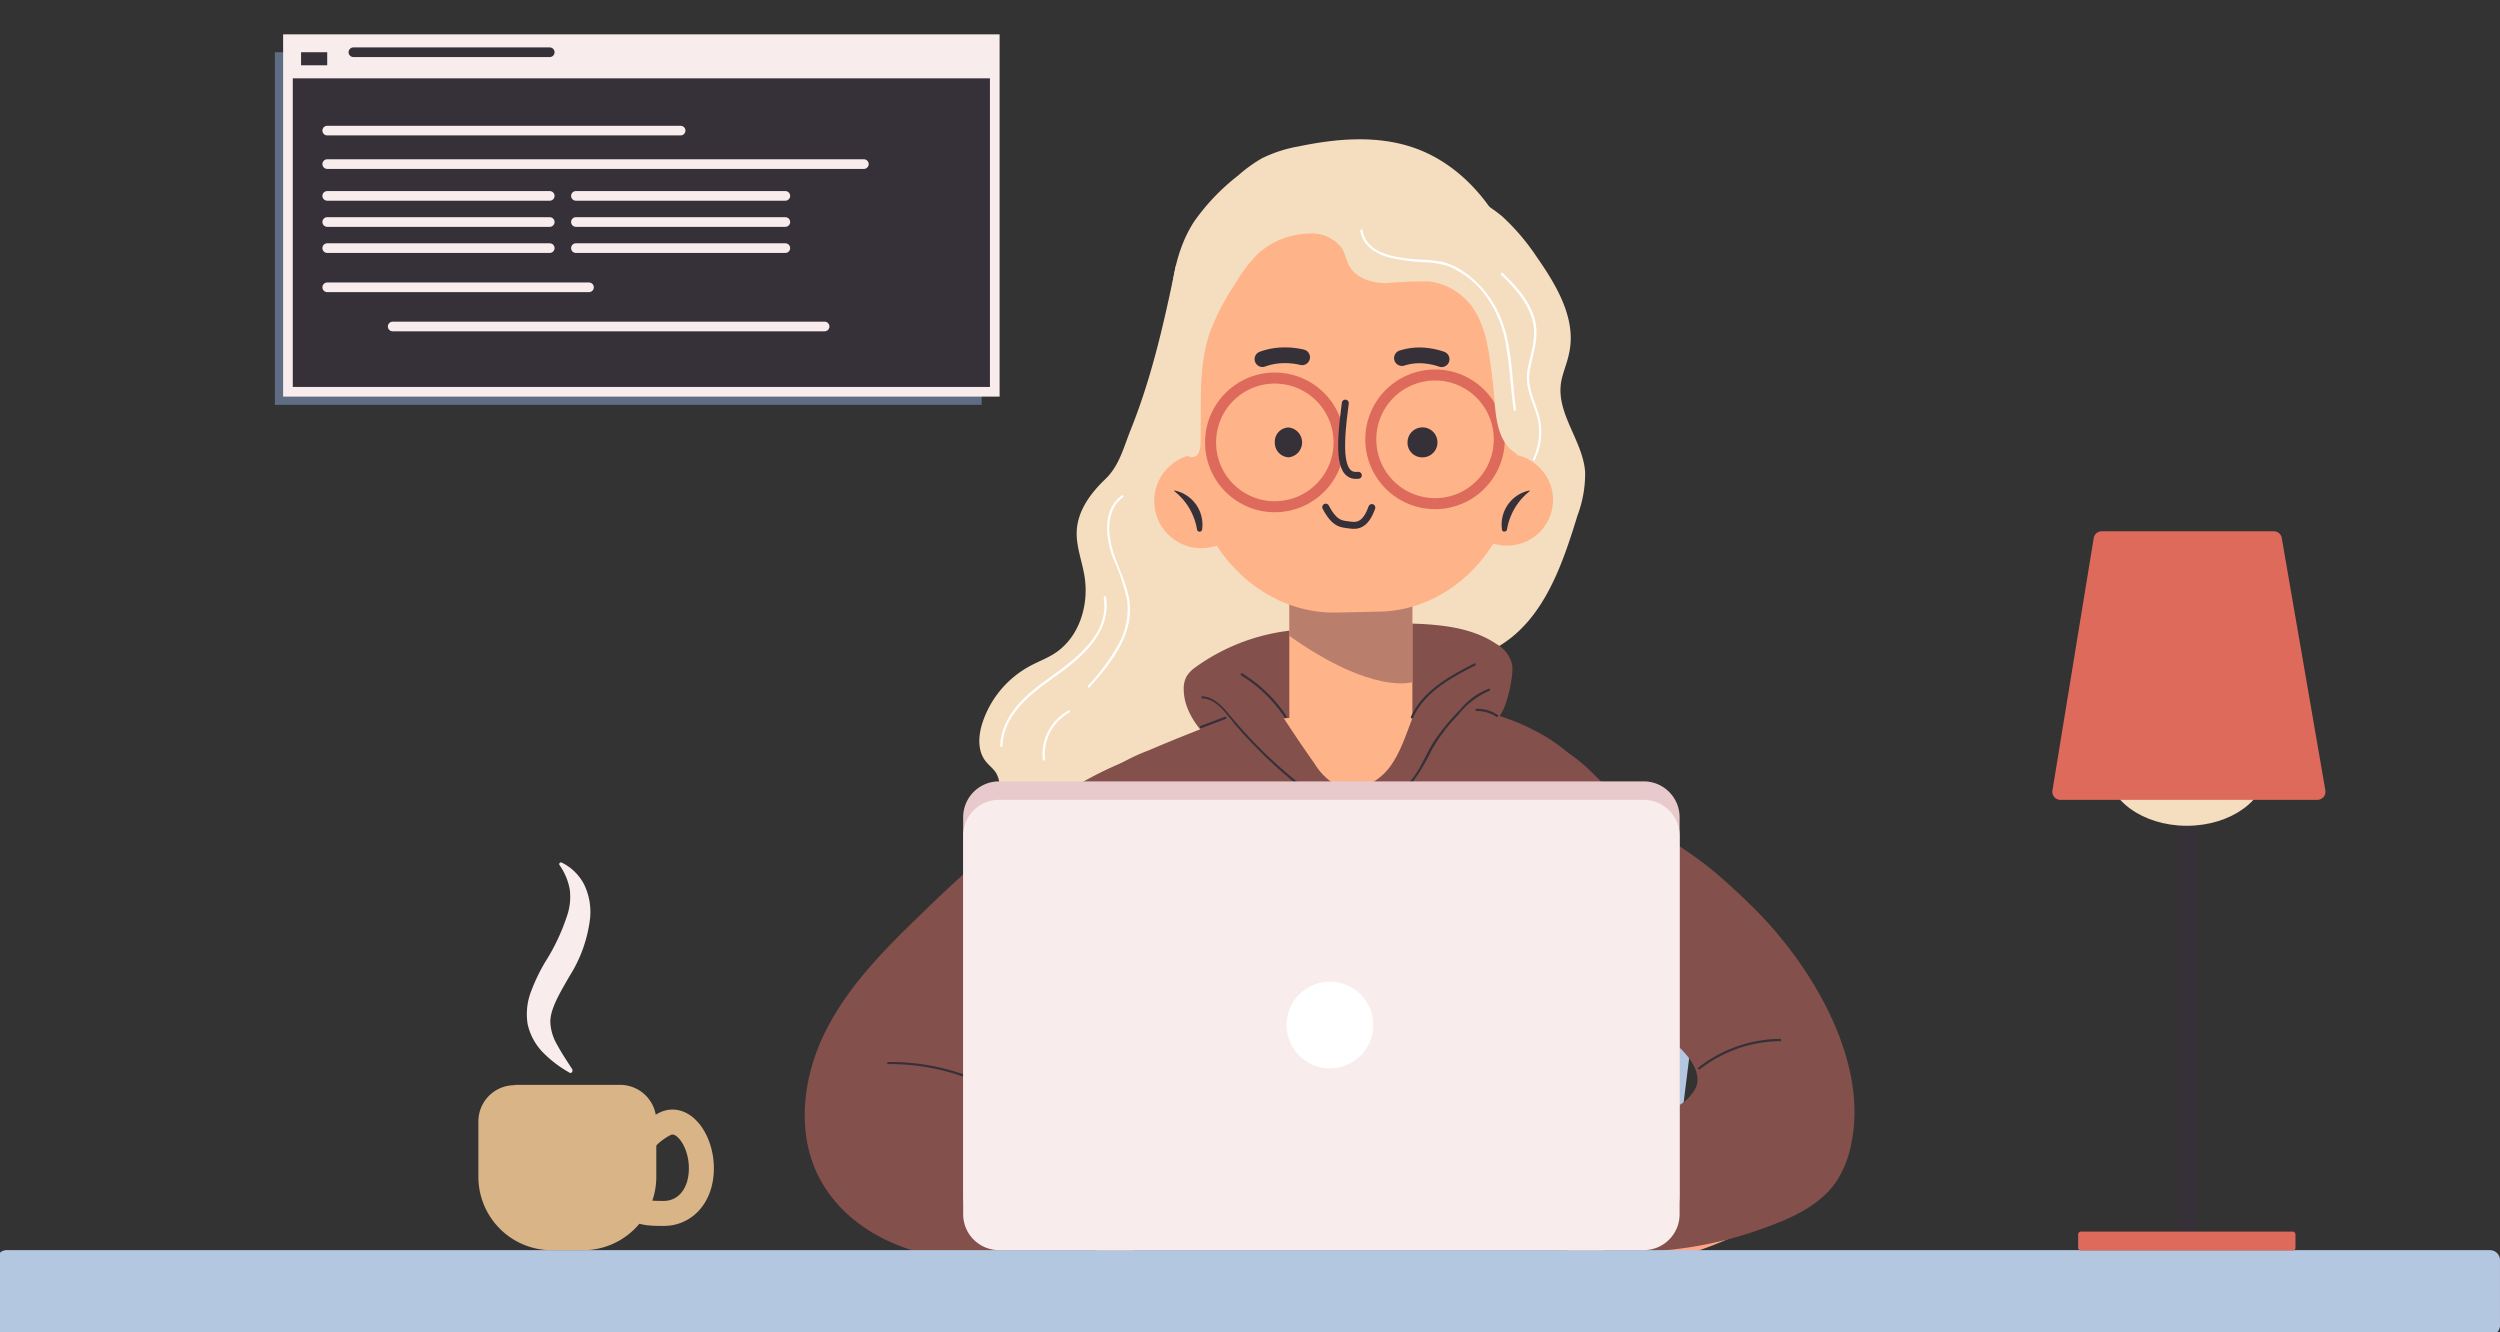 <svg xmlns="http://www.w3.org/2000/svg" width="259" height="138" fill="none"><rect width="100%" height="100%" fill="#333333" stroke="none"/><g clip-path="url(#a)"><path fill="#7B95BA" d="M101.702 5.411H28.477v36.53h73.225V5.41Z" opacity=".6"/><path fill="#363039" stroke="#F8ECED" stroke-miterlimit="10" d="M103.058 4.059H29.832v36.529h73.226V4.058Z"/><path fill="#F8ECED" d="M103.058 4.059H29.832v4.058h73.226V4.06Z"/><path fill="#363039" d="M33.9 5.411H31.19v1.353H33.9V5.411Z"/><path stroke="#363039" stroke-linecap="round" stroke-linejoin="round" d="M36.613 5.411h20.34"/><path stroke="#F8ECED" stroke-linecap="round" stroke-linejoin="round" d="M33.9 13.53h36.613M33.901 17h55.597M59.665 20.294h21.696M33.9 20.294h23.053M40.68 33.823h44.75M59.665 23h21.696M33.9 23h23.053M59.665 25.705h21.696M33.9 25.705h23.053M33.9 29.765h27.12"/><path stroke="#7A9696" stroke-linecap="round" stroke-linejoin="round" stroke-width="1.57" d="M-3.84 245.618c-1.568-36.519 2.598-79.552 17.233-114.61"/><path fill="#B4C7E0" d="M169.062 91.652h-59.26c-3.931 0-7.124 3.92-7.124 8.754 0 0 5.825 52.769 4.149 62.841-1.677 10.072-7.946 12.808-7.226 18.742.721 5.934 80.089 4.247 80.089-1.276s-7.309-8.343-9.027-17.466c-1.718-9.124 5.524-62.841 5.524-62.841 0-4.817-3.194-8.754-7.125-8.754Z"/><path fill="#F5DEBF" d="M121.847 27.402c-1.291 6.194-2.514 11.633-4.694 17.089-.771 1.913-1.181 3.751-2.673 5.178s-2.808 3.215-2.926 5.271c-.1 1.587.528 3.114.788 4.684.512 2.97-.486 6.328-2.992 8.007-.838.562-1.802.906-2.691 1.393a10.354 10.354 0 0 0-4.836 5.733c-.469 1.36-.595 2.988.293 4.112.319.412.755.722 1.04 1.15.838 1.318.092 3.131.57 4.633.477 1.503 2.321 2.426 3.989 2.418a18.795 18.795 0 0 0 4.854-1.083 21.408 21.408 0 0 1 10.728-.143c2.515.613 4.862 1.679 7.376 2.241 3.491.82 7.152.484 10.436-.957a13.203 13.203 0 0 0 7.041-7.63c1.165-3.5.838-7.796 3.545-10.323 1.09-1.015 2.515-1.56 3.789-2.35 4.509-2.82 6.387-8.343 7.946-13.43.546-1.444.813-2.979.788-4.523-.243-3.164-2.909-5.934-2.515-9.081.143-1.075.629-2.065.838-3.123.838-3.567-1.274-7.1-3.352-10.072a22.765 22.765 0 0 0-3.58-4.196 15.91 15.91 0 0 0-9.102-3.584 22.22 22.22 0 0 0-18.164 7.05 16.313 16.313 0 0 0-3.948 7.084"/><path fill="#84504C" d="M143.321 64.87a59.133 59.133 0 0 0-10.201.528 20.845 20.845 0 0 0-9.371 3.802 3.145 3.145 0 0 0-.796.84 2.6 2.6 0 0 0-.319 1.35c0 2.09 1.333 3.954 2.842 5.406 3.738 3.584 8.759 5.472 13.62 7.269a4.296 4.296 0 0 0 2.515.377 4.187 4.187 0 0 0 1.45-.839c4.392-3.533 8.549-5.179 12.271-9.409.771-.84 1.517-4.196 1.324-5.363a3.346 3.346 0 0 0-1.592-2.09c-2.347-1.603-5.306-1.99-8.147-2.115a54.164 54.164 0 0 0-9.22.42"/><path fill="#FEB389" d="M139.944 80.464a6.382 6.382 0 0 1-4.499-1.873 6.401 6.401 0 0 1-1.871-4.506V60.278a6.402 6.402 0 0 1 1.871-4.505 6.382 6.382 0 0 1 4.499-1.874 6.38 6.38 0 0 1 4.505 1.87 6.396 6.396 0 0 1 1.874 4.51v13.806a6.397 6.397 0 0 1-1.874 4.509 6.381 6.381 0 0 1-4.505 1.87Z"/><path fill="#A97265" fill-opacity=".8" d="M133.574 56.888h12.749v13.781s-4.04 1.377-12.749-4.792v-8.99Z"/><path fill="#FEB389" d="M168.308 96.595c1.081-15.947-10.486-22.46-27.024-22.46h-2.673c-16.546 0-28.926 7.134-27.845 23.056.645 9.484 6.471 12.942 10.176 27.337 2.38 9.232-2.808 21.075-3.018 26.984-.318 9.048 4.191 19.145 20.762 19.145h2.674c16.537 0 21.072-10.072 20.753-19.145-.209-5.875-5.398-17.752-3.017-26.984 3.747-14.411 8.566-18.449 9.212-27.933Z"/><path fill="#84504C" d="M168.945 93.406a31.68 31.68 0 0 0-.905-6.95 18.048 18.048 0 0 0-8.382-10.415 23.445 23.445 0 0 0-13.151-2.921v.84c-.788 1.896-1.333 3.936-2.574 5.564-1.24 1.628-3.495 2.736-5.364 1.897a6.413 6.413 0 0 1-2.355-2.266 152.946 152.946 0 0 1-3.286-4.852l.436-.067c-2.397-1.024-5.147-.16-7.586.772-2.28.862-4.543 1.774-6.789 2.737a19.346 19.346 0 0 0-5.415 3.088c-2.405 2.149-3.646 5.313-4.476 8.394a46.53 46.53 0 0 0-1.475 9.165c-.352 5.766.369 11.541.595 17.315.235 6.178-.1 12.363.084 18.541a17.961 17.961 0 0 0 .914 5.984c1.131 2.913 3.57 5.112 6.093 6.958.31.227.629.454.956.663a6.036 6.036 0 0 0 .218 3.097s15.875 5.078 46.041 0a6.188 6.188 0 0 0 .436-2.996c1.794-1.393 2.783-4.003 3.353-6.345 3.973-15.654 3.504-32.062 2.632-48.203Z"/><path stroke="#FEA589" stroke-linecap="round" stroke-linejoin="round" stroke-width="12.05" d="M160.026 86.759s49.805 30.677 6.924 38.919M118.285 86.759s-55.052 29.964-5.432 38.861"/><path fill="#84504C" d="M118.309 78.224a37.712 37.712 0 0 0-11.365 6.37 134.56 134.56 0 0 0-11.525 10.122c-3.78 3.635-7.544 7.437-9.9 12.137-2.355 4.7-3.067 10.5-.645 15.158 2.423 4.658 7.326 7.277 12.364 8.2 5.037.924 10.217.303 15.296-.319a1.887 1.887 0 0 0 1.224-.453c.213-.289.341-.632.369-.99.427-2.528.671-5.083.729-7.646l-7.728-3.022c-2.422-.948-5.172-2.258-5.733-4.801-.62-2.786 1.76-5.262 3.973-7.059a120.984 120.984 0 0 1 11.835-8.393c3.353-2.098 7.041-4.306 8.483-7.99.512-1.344.688-2.793.512-4.221a8.824 8.824 0 0 0-1.518-3.971 6.622 6.622 0 0 0-6.371-3.064M157.57 78.954c-3.403.537-5.716 4.196-5.591 7.629.126 3.433 2.171 6.572 4.719 8.889 2.549 2.316 5.608 3.995 8.483 5.875a60.746 60.746 0 0 1 8.734 7.092c1.148 1.108 2.33 2.619 1.827 4.13a4.606 4.606 0 0 1-2.204 2.165 59.721 59.721 0 0 0-6.764 4.918 3.9 3.9 0 0 0-1.258 1.536 4.023 4.023 0 0 0-.084 1.763l.604 5.926a.938.938 0 0 0 1.198 1.032c6.58-.319 11.014-.839 17.133-3.299 2.288-.923 4.551-2.207 5.918-4.263a11.006 11.006 0 0 0 1.55-4.096c1.677-8.57-4.241-18.465-10.519-24.55-6.278-6.086-5.976-4.541-12.657-10.148-2.984-2.518-4.048-4.197-6.236-5.556-1.433-.89-4.442-.655-4.853.99"/><path fill="#FEB389" d="M160.831 50.996a4.761 4.761 0 0 1-2.167 4.806 4.747 4.747 0 0 1-6.955-2.318 4.762 4.762 0 0 1 3.59-6.4 4.84 4.84 0 0 1 3.562.828 4.85 4.85 0 0 1 1.97 3.084ZM129.249 50.995a4.864 4.864 0 0 1-3.78 5.69 4.872 4.872 0 0 1-5.049-2.034 4.896 4.896 0 0 1-.025-5.45 4.878 4.878 0 0 1 5.029-2.082 4.89 4.89 0 0 1 3.825 3.876Z"/><path fill="#FEB389" d="m142.91 63.367-4.484.092c-8.038.16-14.802-7.059-15.004-15.326l-.435-17.492a14.816 14.816 0 0 1 3.954-10.615 14.766 14.766 0 0 1 10.295-4.702l4.484-.093a14.946 14.946 0 0 1 10.516 4.285 14.985 14.985 0 0 1 4.479 10.446l.436 17.491c.201 8.267-6.194 15.754-14.241 15.914Z"/><path fill="#363039" d="M121.661 50.886a6.373 6.373 0 0 1 2.356 3.996.268.268 0 0 0 .519 0 3.616 3.616 0 0 0-2.833-4.063s-.075 0-.042.067ZM158.434 50.819a3.598 3.598 0 0 0-2.824 4.062c0 .26.469.252.511 0a6.372 6.372 0 0 1 2.355-3.995s0-.075-.042-.067ZM145.82 45.826a1.513 1.513 0 0 0 1.433 1.552 1.548 1.548 0 0 0 1.514-.872 1.558 1.558 0 0 0-.258-1.73 1.55 1.55 0 0 0-2.689 1.05ZM132.073 45.825a1.505 1.505 0 0 0 1.425 1.553 1.552 1.552 0 0 0 0-3.089 1.453 1.453 0 0 0-1.037.466 1.466 1.466 0 0 0-.388 1.07Z"/><path stroke="#363039" stroke-linecap="round" stroke-linejoin="round" stroke-width=".72" d="M137.346 52.54c.98 1.88 1.743 1.73 2.514 1.855.771.126 1.626 0 2.263-1.813"/><path stroke="#DD6A5B" stroke-miterlimit="10" stroke-width="1.14" d="M148.67 52.178c3.675 0 6.655-2.984 6.655-6.664 0-3.68-2.98-6.664-6.655-6.664a6.66 6.66 0 0 0-6.655 6.664 6.66 6.66 0 0 0 6.655 6.664ZM132.072 52.497a6.66 6.66 0 0 0 6.655-6.664 6.66 6.66 0 0 0-6.655-6.664c-3.675 0-6.655 2.984-6.655 6.664 0 3.68 2.98 6.664 6.655 6.664Z"/><path stroke="#363039" stroke-linecap="round" stroke-linejoin="round" stroke-width="1.63" d="M130.792 37.205a6.75 6.75 0 0 1 2.02-.394 7.778 7.778 0 0 1 2.087.201M145.242 37.096a5.947 5.947 0 0 1 2.02-.277 7.292 7.292 0 0 1 2.087.395"/><path stroke="#363039" stroke-linecap="round" stroke-linejoin="round" stroke-width=".72" d="M139.374 41.763c-.696 5.12-.537 7.713 1.349 7.478"/><path fill="#F5DEBF" d="M158.451 47.344c.57-5.984.797-13.009-.796-18.8-1.593-5.792-5.515-11.273-11.181-13.237-3.806-1.317-7.98-.965-11.919-.142-1.33.226-2.621.645-3.831 1.242-.877.508-1.7 1.104-2.456 1.78a22.067 22.067 0 0 0-4.568 4.784c-2.271 3.516-2.59 7.931-2.514 12.128a39.444 39.444 0 0 0 1.793 12.07l.21.142a.752.752 0 0 0 .947-.327c.171-.335.252-.708.235-1.083.117-3.853-.285-7.823.972-11.465a25.24 25.24 0 0 1 2.682-5.137 15.498 15.498 0 0 1 2.112-2.82 8.009 8.009 0 0 1 5.457-2.275 3.836 3.836 0 0 1 3.437 1.528c.335.57.435 1.242.754 1.813.704 1.292 2.338 1.78 3.805 1.788a42.933 42.933 0 0 1 4.401-.177 6.462 6.462 0 0 1 4.124 2.14c1.894 2.15 2.145 5.238 2.514 8.083.369 2.846.059 6.178 2.515 7.655"/><path fill="#fff" d="M114.346 61.923c.612 3.802-2.934 6.353-5.616 8.284-2.38 1.679-4.987 3.878-5.113 7.067 0 .151.235.151.235 0 .151-3.727 3.671-5.875 6.328-7.822 2.406-1.78 4.929-4.331 4.401-7.596 0-.151-.26-.084-.235.067Z"/><path fill="#fff" d="M112.887 71.182c1.818-2.048 3.763-4.382 4.14-7.193.403-3.005-1.617-5.397-2.028-8.26-.226-1.518 0-3.256 1.333-4.196.125-.084 0-.294-.118-.201-2.053 1.51-1.676 4.406-.897 6.504a20.547 20.547 0 0 1 1.476 4.474 7.638 7.638 0 0 1-.964 4.524 21.527 21.527 0 0 1-3.11 4.197c-.101.117.067.285.168.176v-.025ZM140.932 23.919c.235 1.57 1.735 2.476 3.168 2.795 1.044.228 2.103.377 3.169.445a9.324 9.324 0 0 1 2.766.411 9.174 9.174 0 0 1 4.09 3.357 11.92 11.92 0 0 1 1.928 5.036c.377 2.157.461 4.348.771 6.514 0 .15.251.092.235-.06-.512-3.592-.327-7.553-2.222-10.785a10.628 10.628 0 0 0-3.285-3.542 6.878 6.878 0 0 0-2.062-.948 15.364 15.364 0 0 0-2.632-.26c-2.012-.168-5.314-.487-5.691-3.022 0-.16-.26-.092-.235.059ZM158.467 38.515c.294-1.762 1.006-3.433.578-5.254-.469-1.998-1.927-3.576-3.352-4.969-.109-.109-.285.059-.176.168 1.391 1.368 2.824 2.904 3.285 4.86.42 1.78-.285 3.416-.578 5.136 0 .151.201.219.235.06h.008ZM110.7 73.606a5.184 5.184 0 0 0-2.666 5.078c0 .16.252.16.235 0a4.95 4.95 0 0 1 2.515-4.868.12.12 0 0 0 .056-.072.121.121 0 0 0-.01-.092.12.12 0 0 0-.164-.046h.034Z"/><path fill="#fff" d="M159.021 47.596c.643-1.3.824-2.78.511-4.196-.377-1.612-1.333-3.14-1.065-4.852 0-.15-.209-.21-.234-.059-.227 1.444.377 2.762.838 4.113a6.34 6.34 0 0 1-.243 4.902c-.067.143.134.26.209.126l-.016-.034Z"/><path fill="#363039" d="M176.128 110.764a13.657 13.657 0 0 1 8.314-2.896.126.126 0 0 0 .094-.121.126.126 0 0 0-.094-.122 13.95 13.95 0 0 0-8.482 2.971c-.126.101.05.269.168.168ZM92.025 110.235c2.889-.015 5.755.514 8.448 1.561.143.067.26-.143.118-.21a22.877 22.877 0 0 0-8.566-1.561c-.151 0-.16.252 0 .235v-.025ZM146.381 74.38c1.216-2.695 3.948-4.156 6.454-5.44.143-.067 0-.277-.117-.201-2.515 1.3-5.306 2.786-6.546 5.514-.059.143.142.26.209.126ZM133.297 74.211a14.765 14.765 0 0 0-4.585-4.44c-.134-.084-.252.126-.118.21a14.538 14.538 0 0 1 4.501 4.348c.084.134.285 0 .202-.118ZM124.62 72.347c1.517.126 2.465 1.68 3.353 2.737.889 1.057 2.062 2.266 3.168 3.357a50.612 50.612 0 0 0 7.05 5.632c.125.084.251-.118.117-.21a50.566 50.566 0 0 1-7.544-6.102 51.316 51.316 0 0 1-3.235-3.517c-.788-.94-1.626-1.997-2.942-2.106-.151 0-.151.226 0 .243l.033-.034Z"/><path fill="#363039" d="m126.909 74.254-2.515.948c-.142.059-.075.285.067.235l2.515-.957c.142-.05.083-.285-.067-.227ZM143.489 83.671a13.041 13.041 0 0 0 2.766-2.518 21.17 21.17 0 0 0 2.071-3.458 17.222 17.222 0 0 1 2.724-3.6 8.236 8.236 0 0 1 3.235-2.519c.151-.041.084-.276-.058-.226a7.094 7.094 0 0 0-2.917 2.123 22.82 22.82 0 0 0-2.708 3.257c-.771 1.209-1.274 2.56-2.12 3.735a12.902 12.902 0 0 1-3.118 3.03c-.126.084 0 .294.125.201v-.025ZM152.978 73.665c.728-.007 1.442.2 2.053.596.126.084.252-.126.118-.21a3.894 3.894 0 0 0-2.171-.62.118.118 0 0 0-.118.118.118.118 0 0 0 .118.116ZM136.298 84.309l-1.114 14.713c0 .151.226.151.243 0 .368-4.902.743-9.806 1.123-14.713 0-.151-.226-.151-.235 0h-.017ZM144.546 84.157c.327 4.469.419 8.951.276 13.43a.118.118 0 0 0 .201.082.117.117 0 0 0 .034-.083c.145-4.478.056-8.96-.268-13.429 0-.15-.252-.15-.243 0ZM145.108 98.24v1.184a.125.125 0 0 0 .121.093.126.126 0 0 0 .122-.093V98.24a.126.126 0 0 0-.243 0ZM135.385 99.818a3.143 3.143 0 0 1-.244 1.52c-.058.134.143.26.21.117a3.44 3.44 0 0 0 .277-1.679c0-.15-.252-.15-.243 0v.042ZM123.909 120.407l25.095-12.33 7.133-3.5c.134-.067 0-.277-.126-.209l-25.095 12.338-7.133 3.483c-.134.067 0 .277.126.21v.008ZM140.027 120.282a72.133 72.133 0 0 1 9.002-3.551c.151-.05.084-.277-.059-.235a71.423 71.423 0 0 0-9.061 3.584c-.142.059 0 .269.118.202Z"/><path fill="#B4C7E0" d="M257.96 129.515H.695a1.04 1.04 0 0 0-1.04 1.04v6.74a1.04 1.04 0 0 0 1.04 1.041H257.96a1.04 1.04 0 0 0 1.039-1.041v-6.74a1.04 1.04 0 0 0-1.039-1.04Z"/><path fill="#E8CACC" d="M170.294 80.951h-66.796a3.716 3.716 0 0 0-3.713 3.718v39.214a3.716 3.716 0 0 0 3.713 3.718h66.796a3.716 3.716 0 0 0 3.713-3.718V84.669a3.716 3.716 0 0 0-3.713-3.718Z"/><path fill="#F8ECED" d="M170.294 82.864h-66.796a3.716 3.716 0 0 0-3.713 3.718v39.214a3.716 3.716 0 0 0 3.713 3.718h66.796a3.716 3.716 0 0 0 3.713-3.718V86.582a3.716 3.716 0 0 0-3.713-3.718Z"/><path fill="#fff" d="M137.782 110.68a4.487 4.487 0 0 0 4.484-4.49 4.488 4.488 0 0 0-4.484-4.491 4.488 4.488 0 0 0-4.485 4.491c0 2.48 2.008 4.49 4.485 4.49Z"/><path stroke="#363039" stroke-miterlimit="10" stroke-width="1.73" d="M226.562 82.864v45.71"/><path fill="#DD6A5B" d="M237.518 127.592h-21.927a.294.294 0 0 0-.294.294v1.384c0 .163.132.294.294.294h21.927a.293.293 0 0 0 .293-.294v-1.384a.293.293 0 0 0-.293-.294Z"/><path fill="#F5DEBF" d="M234.827 79.549c0 3.315-3.705 6.001-8.273 6.001s-8.264-2.686-8.264-6.001c0-3.315 3.704-6.001 8.264-6.001 4.56 0 8.273 2.686 8.273 6.001Z"/><path fill="#DD6A5B" d="M240.065 82.865h-26.587a.837.837 0 0 1-.838-1.007l4.266-26.095a.838.838 0 0 1 .838-.722h17.812a.837.837 0 0 1 .838.714l4.509 26.102a.85.85 0 0 1-.473.932.84.84 0 0 1-.365.076Z"/><path fill="#D9B487" d="M53.3 112.393h10.946a3.746 3.746 0 0 1 3.747 3.751v5.775a7.61 7.61 0 0 1-2.224 5.377 7.589 7.589 0 0 1-5.37 2.227h-3.244a7.589 7.589 0 0 1-5.37-2.227 7.609 7.609 0 0 1-2.224-5.377v-5.741c0-.995.395-1.949 1.097-2.653a3.743 3.743 0 0 1 2.65-1.099l-.009-.033Z"/><path stroke="#D9B487" stroke-miterlimit="10" stroke-width="2.59" d="M72.662 121.028c0 2.912-1.744 4.683-3.89 4.683-2.145 0-3.897-.067-3.897-2.979a7.433 7.433 0 0 1 3.898-6.237c1.927-1.091 3.889 1.578 3.889 4.533Z"/><path fill="#F8ECED" d="M58.909 111.074a12.228 12.228 0 0 1-2.515-1.897 6.087 6.087 0 0 1-1.727-3.063 6.541 6.541 0 0 1 .428-3.593c.38-.992.846-1.95 1.391-2.862a21.384 21.384 0 0 0 2.33-4.994 6.06 6.06 0 0 0 .21-2.518 6.292 6.292 0 0 0-1.056-2.518.182.182 0 0 1-.03-.14.183.183 0 0 1 .08-.12.209.209 0 0 1 .185 0 5.158 5.158 0 0 1 2.338 2.317 6.597 6.597 0 0 1 .595 3.407 14.282 14.282 0 0 1-2.162 6.077c-.956 1.679-1.987 3.357-1.962 4.734a5.04 5.04 0 0 0 .713 2.341c.444.84 1.014 1.679 1.55 2.518a.286.286 0 0 1-.092.378.283.283 0 0 1-.277-.067Z"/></g><defs><clipPath id="a"><path fill="#fff" d="M0 0h259v138H0z"/></clipPath></defs></svg>
